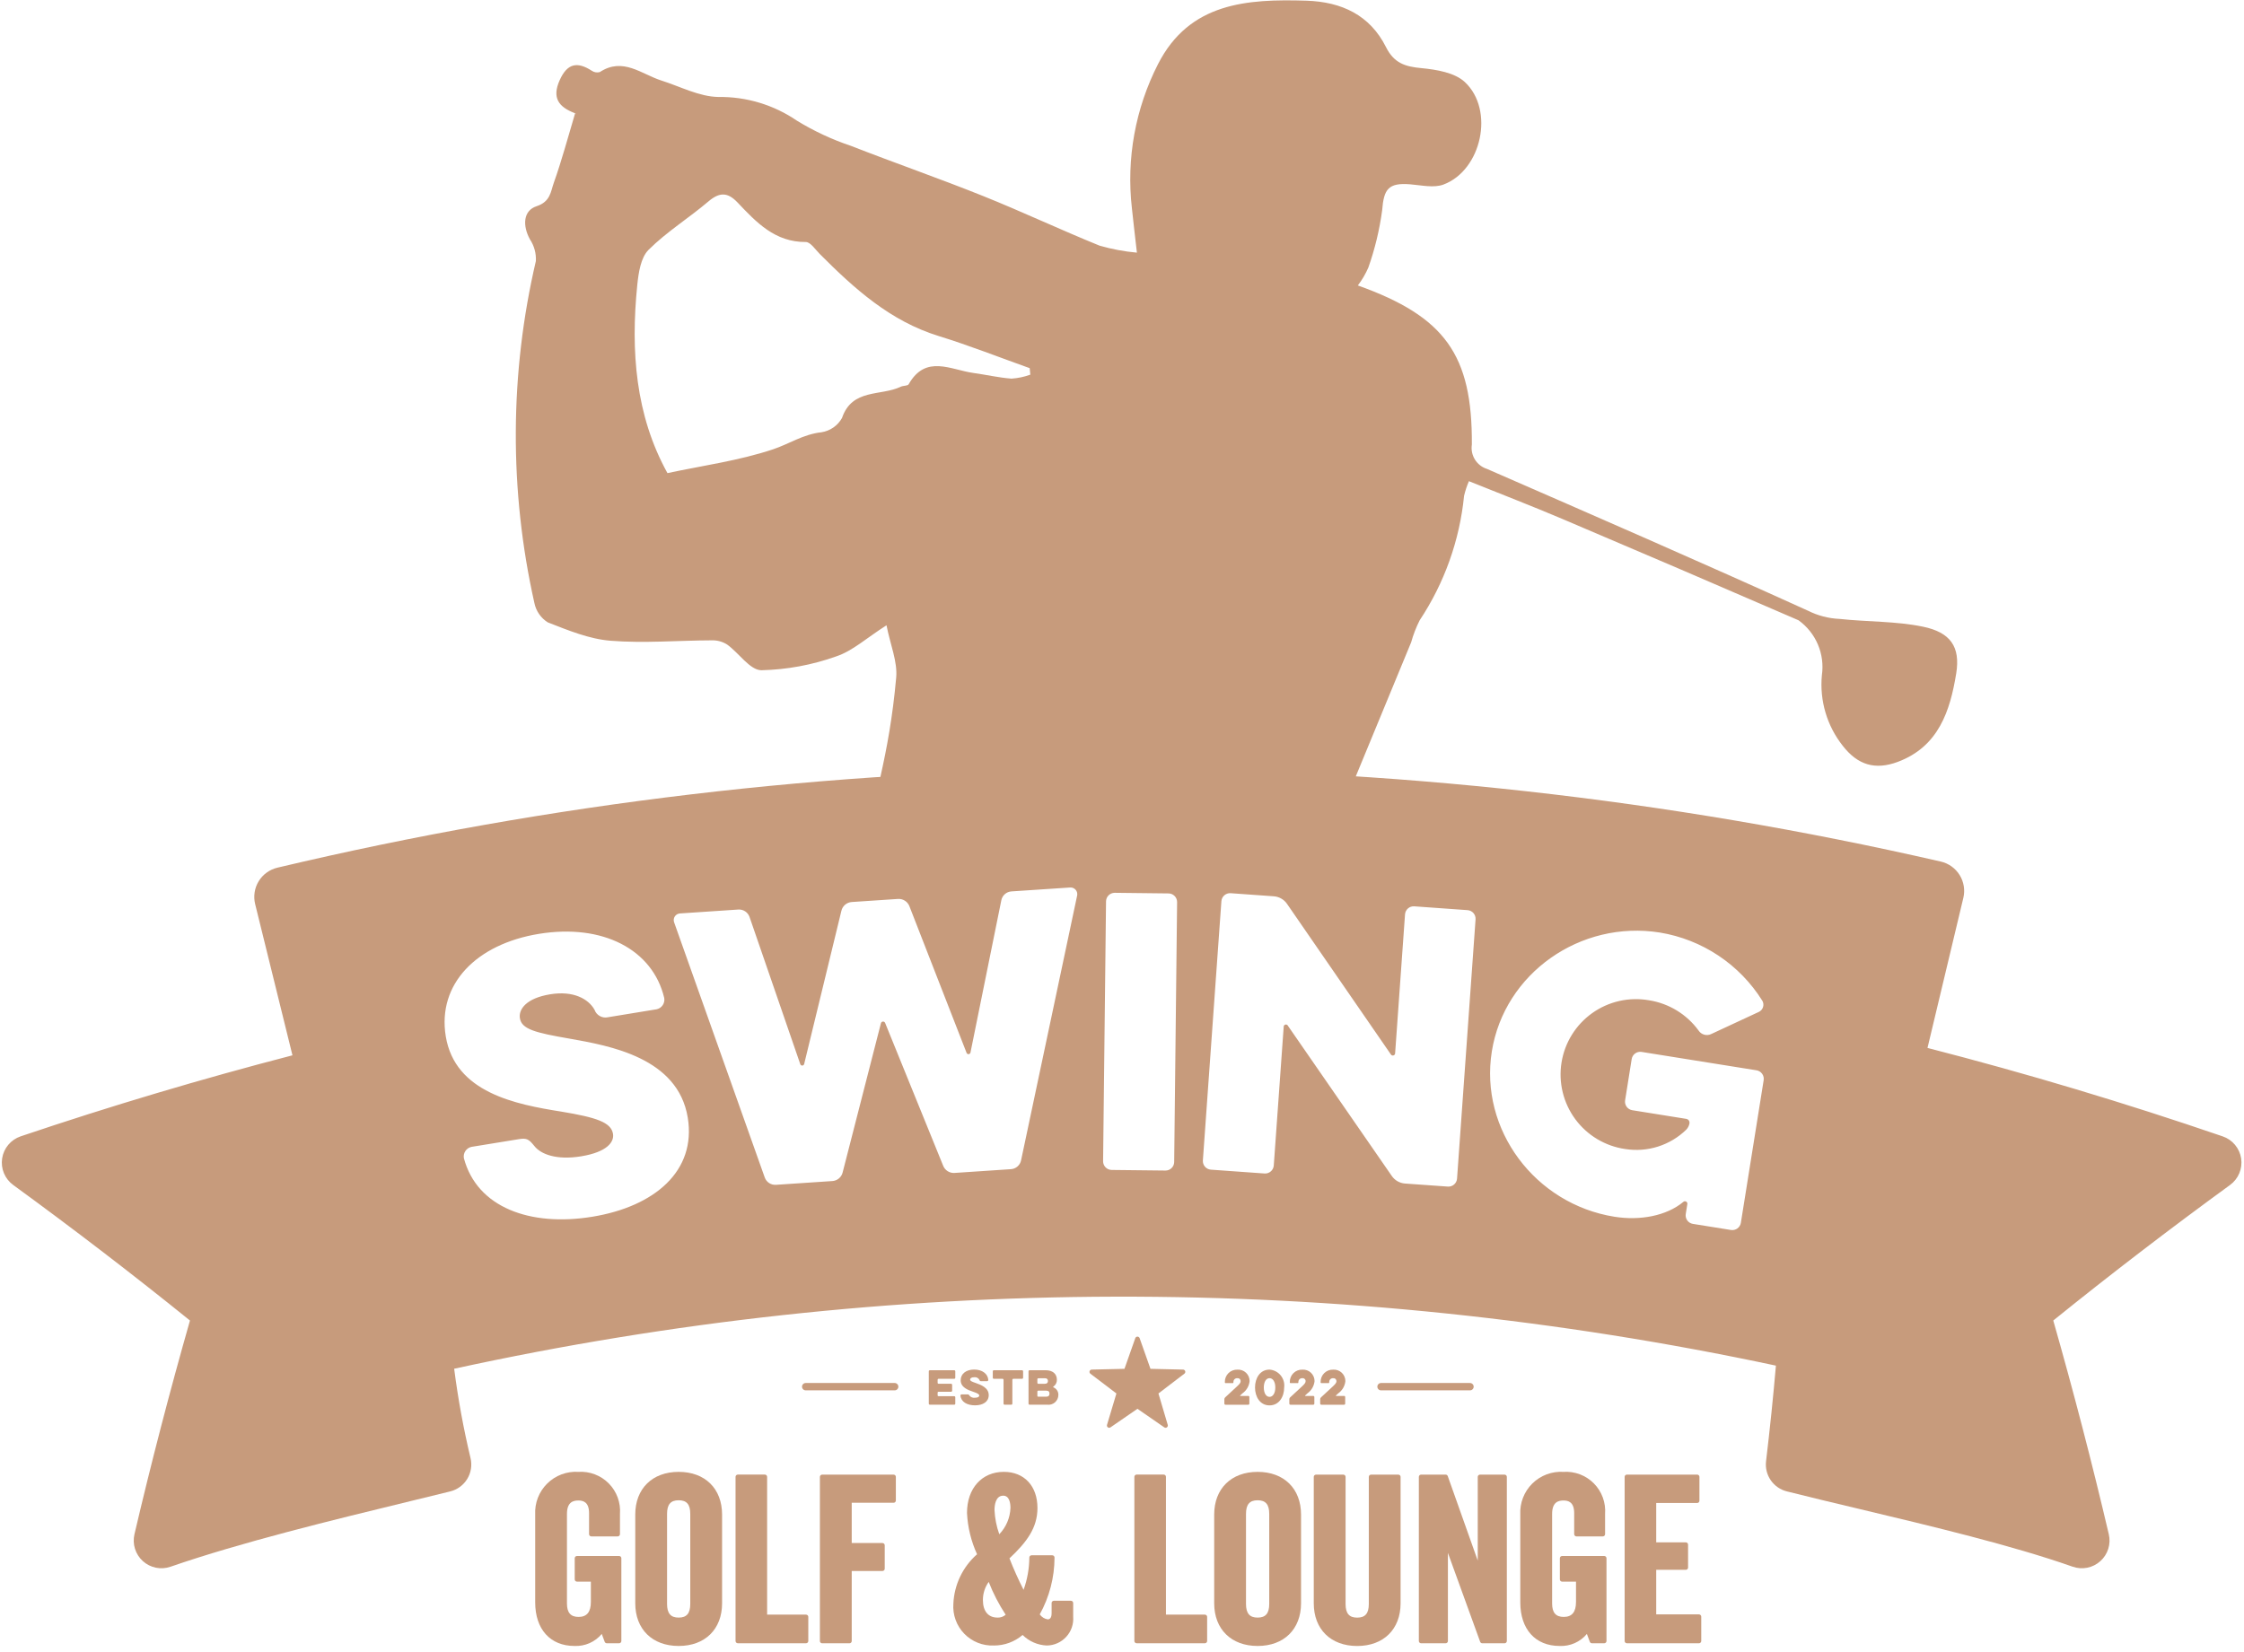 <svg xmlns="http://www.w3.org/2000/svg" width="353" height="260" viewBox="0 0 353 260" fill="none"><path d="M97.385 244.84H90.765C90.718 244.84 90.672 244.849 90.629 244.867C90.585 244.885 90.546 244.911 90.513 244.944C90.48 244.977 90.454 245.016 90.436 245.059C90.418 245.103 90.409 245.149 90.409 245.195V248.522C90.409 248.616 90.446 248.706 90.513 248.773C90.58 248.84 90.67 248.877 90.765 248.877H92.949V252.067C92.949 253.656 92.319 254.428 91.015 254.428C89.769 254.428 89.187 253.76 89.187 252.312V238.22C89.187 236.324 90.211 236.108 90.979 236.108C91.704 236.108 92.666 236.316 92.666 238.113V241.403C92.666 241.498 92.704 241.588 92.77 241.655C92.837 241.722 92.927 241.759 93.021 241.759H97.17C97.264 241.759 97.355 241.722 97.422 241.655C97.489 241.588 97.526 241.498 97.526 241.403V238.219C97.593 237.34 97.469 236.456 97.165 235.628C96.861 234.8 96.382 234.047 95.761 233.42C95.141 232.793 94.394 232.307 93.569 231.993C92.744 231.68 91.862 231.547 90.982 231.604C90.081 231.548 89.179 231.682 88.334 231.999C87.489 232.316 86.72 232.808 86.079 233.443C85.437 234.078 84.938 234.841 84.612 235.682C84.287 236.524 84.143 237.425 84.19 238.326V252.136C84.19 256.368 86.56 258.999 90.375 258.999C91.187 259.034 91.996 258.882 92.74 258.555C93.483 258.227 94.142 257.732 94.663 257.108L95.121 258.338C95.145 258.406 95.19 258.466 95.249 258.508C95.308 258.551 95.38 258.574 95.453 258.575H97.388C97.483 258.575 97.573 258.537 97.64 258.471C97.707 258.404 97.744 258.313 97.744 258.219V245.201C97.745 245.154 97.736 245.106 97.718 245.062C97.701 245.018 97.674 244.979 97.641 244.945C97.607 244.911 97.567 244.884 97.523 244.866C97.479 244.848 97.432 244.839 97.385 244.84Z" fill="#C79B7C"></path><path d="M106.761 231.604C102.612 231.604 99.931 234.243 99.931 238.326V252.279C99.931 256.362 102.61 259 106.761 259C110.912 259 113.59 256.362 113.59 252.279V238.326C113.589 234.243 110.91 231.604 106.761 231.604ZM104.934 238.219C104.934 236.733 105.496 236.072 106.761 236.072C108.026 236.072 108.585 236.733 108.585 238.219V252.383C108.585 253.871 108.022 254.535 106.761 254.535C105.5 254.535 104.934 253.87 104.934 252.383V238.219Z" fill="#C79B7C"></path><path d="M126.794 254.069H120.674V232.387C120.674 232.341 120.665 232.295 120.647 232.251C120.629 232.208 120.603 232.169 120.57 232.136C120.537 232.103 120.497 232.077 120.454 232.059C120.411 232.041 120.365 232.032 120.318 232.032H116.064C115.97 232.032 115.879 232.069 115.812 232.136C115.746 232.202 115.708 232.293 115.708 232.387V258.217C115.708 258.311 115.746 258.401 115.812 258.468C115.879 258.534 115.97 258.572 116.064 258.572H126.797C126.844 258.572 126.891 258.563 126.934 258.545C126.977 258.527 127.016 258.501 127.049 258.468C127.082 258.435 127.108 258.396 127.126 258.353C127.144 258.309 127.153 258.263 127.153 258.217V254.423C127.153 254.376 127.143 254.33 127.125 254.287C127.107 254.243 127.081 254.204 127.047 254.171C127.014 254.138 126.974 254.113 126.931 254.095C126.887 254.077 126.841 254.068 126.794 254.069Z" fill="#C79B7C"></path><path d="M140.568 232.039H129.333C129.239 232.039 129.148 232.076 129.081 232.143C129.015 232.21 128.977 232.3 128.977 232.394V258.224C128.977 258.318 129.015 258.409 129.081 258.475C129.148 258.542 129.239 258.579 129.333 258.579H133.629C133.723 258.579 133.813 258.542 133.88 258.475C133.947 258.409 133.984 258.318 133.984 258.224V247.2H138.819C138.914 247.2 139.004 247.162 139.071 247.096C139.137 247.029 139.175 246.938 139.175 246.844V243.159C139.175 243.064 139.137 242.974 139.071 242.908C139.004 242.841 138.914 242.803 138.819 242.803H133.984V236.466H140.57C140.665 236.466 140.755 236.429 140.821 236.362C140.888 236.295 140.926 236.205 140.926 236.111V232.386C140.923 232.293 140.885 232.204 140.818 232.139C140.751 232.074 140.661 232.038 140.568 232.039Z" fill="#C79B7C"></path><path d="M168.467 251.886H165.783C165.689 251.886 165.598 251.923 165.532 251.99C165.465 252.056 165.427 252.147 165.427 252.241V253.849C165.427 254.215 165.348 254.818 164.816 254.818C164.565 254.776 164.326 254.685 164.111 254.55C163.896 254.415 163.709 254.239 163.561 254.032C165.079 251.294 165.879 248.216 165.886 245.086C165.886 244.992 165.848 244.901 165.782 244.835C165.715 244.768 165.625 244.731 165.53 244.731H162.278C162.231 244.731 162.185 244.74 162.142 244.758C162.098 244.776 162.059 244.802 162.026 244.835C161.993 244.868 161.967 244.907 161.949 244.95C161.932 244.993 161.922 245.039 161.922 245.086C161.91 246.818 161.603 248.536 161.016 250.165C160.195 248.553 159.454 246.902 158.797 245.216C161.524 242.653 163.201 240.408 163.201 237.287C163.201 233.834 161.125 231.602 157.912 231.602C154.447 231.602 152.117 234.201 152.117 238.072C152.227 240.318 152.764 242.522 153.699 244.567C152.587 245.546 151.683 246.74 151.043 248.077C150.402 249.413 150.038 250.866 149.973 252.346C149.908 253.208 150.027 254.075 150.321 254.888C150.615 255.701 151.078 256.443 151.679 257.064C152.28 257.686 153.006 258.173 153.809 258.494C154.611 258.815 155.473 258.963 156.337 258.928C157.997 258.937 159.604 258.348 160.865 257.268C161.882 258.277 163.24 258.869 164.671 258.928C165.248 258.921 165.817 258.797 166.344 258.561C166.87 258.325 167.343 257.983 167.732 257.557C168.121 257.131 168.418 256.63 168.606 256.085C168.793 255.539 168.865 254.96 168.82 254.385V252.24C168.819 252.146 168.782 252.056 168.716 251.99C168.65 251.923 168.56 251.886 168.467 251.886ZM157.808 235.349C158.805 235.349 158.955 236.561 158.955 237.286C158.896 238.833 158.269 240.304 157.196 241.42C156.758 240.193 156.505 238.908 156.445 237.607C156.445 236.931 156.577 235.352 157.808 235.352V235.349ZM156.913 254.534C155.457 254.534 154.62 253.526 154.62 251.774C154.616 250.751 154.935 249.753 155.531 248.922C156.24 250.731 157.134 252.46 158.2 254.084C157.845 254.394 157.385 254.555 156.914 254.536L156.913 254.534Z" fill="#C79B7C"></path><path d="M189.536 254.069H183.414V232.387C183.414 232.293 183.376 232.202 183.31 232.136C183.243 232.069 183.153 232.032 183.058 232.032H178.801C178.707 232.032 178.617 232.069 178.55 232.136C178.484 232.202 178.446 232.293 178.446 232.387V258.217C178.446 258.311 178.484 258.401 178.55 258.468C178.617 258.534 178.707 258.572 178.801 258.572H189.537C189.632 258.572 189.723 258.534 189.789 258.468C189.856 258.401 189.893 258.311 189.893 258.217V254.423C189.893 254.376 189.884 254.33 189.866 254.287C189.848 254.244 189.821 254.205 189.788 254.172C189.755 254.139 189.715 254.113 189.672 254.096C189.629 254.078 189.583 254.069 189.536 254.069Z" fill="#C79B7C"></path><path d="M197.835 231.604C193.687 231.604 191.003 234.243 191.003 238.326V252.279C191.003 256.362 193.685 259 197.835 259C201.985 259 204.664 256.362 204.664 252.279V238.326C204.664 234.243 201.982 231.604 197.835 231.604ZM196.006 238.219C196.006 236.733 196.572 236.072 197.835 236.072C199.099 236.072 199.661 236.733 199.661 238.219V252.383C199.661 253.871 199.098 254.535 197.835 254.535C196.573 254.535 196.006 253.87 196.006 252.383V238.219Z" fill="#C79B7C"></path><path d="M219.974 232.039H215.681C215.587 232.039 215.496 232.076 215.429 232.143C215.362 232.21 215.326 232.3 215.326 232.394V252.395C215.326 253.879 214.761 254.541 213.498 254.541C212.234 254.541 211.671 253.879 211.671 252.395V232.394C211.671 232.3 211.634 232.21 211.567 232.143C211.5 232.076 211.409 232.039 211.315 232.039H207.022C206.927 232.039 206.837 232.076 206.77 232.143C206.704 232.21 206.666 232.3 206.666 232.394V252.286C206.666 256.364 209.344 259.004 213.495 259.004C217.646 259.004 220.324 256.364 220.324 252.286V232.394C220.324 232.301 220.288 232.211 220.222 232.145C220.157 232.078 220.068 232.041 219.974 232.039Z" fill="#C79B7C"></path><path d="M236.684 232.039H232.818C232.723 232.039 232.633 232.076 232.566 232.143C232.499 232.21 232.462 232.3 232.462 232.394V245.569L227.746 232.273C227.721 232.205 227.676 232.145 227.617 232.103C227.557 232.06 227.486 232.037 227.413 232.037H223.552C223.457 232.037 223.367 232.074 223.3 232.141C223.233 232.208 223.196 232.298 223.196 232.392V258.221C223.196 258.316 223.233 258.406 223.3 258.472C223.367 258.539 223.457 258.577 223.552 258.577H227.413C227.508 258.577 227.599 258.539 227.665 258.472C227.732 258.406 227.769 258.316 227.769 258.221V244.352L232.84 258.34C232.865 258.409 232.91 258.469 232.97 258.511C233.03 258.554 233.101 258.576 233.174 258.577H236.682C236.776 258.577 236.867 258.539 236.933 258.472C237 258.406 237.038 258.316 237.038 258.221V232.392C237.037 232.299 237 232.209 236.933 232.143C236.867 232.077 236.777 232.04 236.684 232.039Z" fill="#C79B7C"></path><path d="M252.356 244.84H245.736C245.689 244.84 245.643 244.849 245.6 244.867C245.556 244.885 245.517 244.911 245.484 244.944C245.451 244.977 245.425 245.016 245.407 245.06C245.39 245.103 245.38 245.149 245.38 245.196V248.522C245.38 248.616 245.418 248.706 245.484 248.773C245.551 248.84 245.641 248.877 245.736 248.877H247.919V252.067C247.919 253.657 247.289 254.428 245.989 254.428C244.739 254.428 244.162 253.76 244.162 252.312V238.221C244.162 236.324 245.181 236.109 245.947 236.109C246.672 236.109 247.633 236.316 247.633 238.113V241.403C247.633 241.45 247.643 241.496 247.661 241.539C247.679 241.582 247.705 241.622 247.738 241.655C247.771 241.688 247.81 241.714 247.853 241.732C247.897 241.75 247.943 241.759 247.989 241.759H252.138C252.232 241.759 252.323 241.722 252.389 241.655C252.456 241.588 252.494 241.498 252.494 241.403V238.219C252.56 237.34 252.437 236.456 252.132 235.628C251.828 234.8 251.349 234.047 250.729 233.419C250.108 232.792 249.361 232.306 248.536 231.993C247.711 231.679 246.828 231.547 245.948 231.604C245.047 231.548 244.145 231.682 243.3 231.999C242.455 232.316 241.686 232.808 241.044 233.443C240.403 234.077 239.903 234.841 239.577 235.683C239.252 236.524 239.108 237.425 239.155 238.326V252.136C239.155 256.368 241.526 258.999 245.344 258.999C246.156 259.035 246.964 258.883 247.708 258.555C248.452 258.227 249.11 257.732 249.631 257.108L250.091 258.338C250.115 258.407 250.161 258.466 250.221 258.509C250.28 258.551 250.352 258.575 250.425 258.575H252.359C252.453 258.575 252.543 258.537 252.61 258.471C252.677 258.404 252.714 258.313 252.714 258.219V245.201C252.715 245.154 252.706 245.107 252.689 245.063C252.671 245.019 252.644 244.979 252.611 244.946C252.578 244.912 252.538 244.885 252.494 244.867C252.45 244.849 252.404 244.839 252.356 244.84Z" fill="#C79B7C"></path><path d="M267.266 254.032H260.536V247.017H265.193C265.287 247.017 265.377 246.979 265.444 246.913C265.51 246.846 265.548 246.756 265.548 246.662V243.051C265.548 242.957 265.51 242.866 265.444 242.799C265.377 242.733 265.287 242.695 265.193 242.695H260.536V236.503H266.98C267.074 236.503 267.164 236.466 267.231 236.399C267.298 236.332 267.335 236.242 267.335 236.147V232.39C267.335 232.295 267.298 232.205 267.231 232.139C267.164 232.072 267.074 232.034 266.98 232.034H255.925C255.831 232.034 255.74 232.072 255.674 232.139C255.607 232.205 255.57 232.295 255.57 232.39V258.219C255.57 258.313 255.607 258.403 255.674 258.47C255.74 258.537 255.831 258.574 255.925 258.574H267.266C267.36 258.574 267.45 258.537 267.517 258.47C267.584 258.403 267.621 258.313 267.621 258.219V254.391C267.622 254.344 267.613 254.298 267.595 254.254C267.577 254.211 267.551 254.171 267.518 254.138C267.485 254.104 267.446 254.078 267.402 254.06C267.359 254.042 267.313 254.032 267.266 254.032Z" fill="#C79B7C"></path><path d="M146.276 221.036C146.254 221.037 146.233 221.033 146.212 221.025C146.192 221.017 146.173 221.004 146.157 220.989C146.142 220.973 146.129 220.956 146.12 220.936C146.112 220.915 146.107 220.893 146.107 220.871V215.78C146.107 215.735 146.125 215.693 146.157 215.662C146.188 215.63 146.231 215.612 146.276 215.612H150.106C150.129 215.612 150.15 215.616 150.171 215.625C150.191 215.633 150.21 215.645 150.226 215.661C150.242 215.677 150.254 215.696 150.263 215.716C150.271 215.737 150.275 215.758 150.275 215.78V216.793C150.276 216.815 150.272 216.837 150.263 216.857C150.255 216.878 150.242 216.897 150.226 216.912C150.21 216.928 150.192 216.94 150.171 216.949C150.151 216.957 150.129 216.961 150.106 216.961H147.636C147.599 216.961 147.564 216.976 147.538 217.002C147.512 217.028 147.497 217.063 147.496 217.1V217.605C147.497 217.641 147.512 217.676 147.538 217.702C147.564 217.727 147.6 217.742 147.636 217.741H149.616C149.659 217.743 149.7 217.761 149.731 217.792C149.761 217.823 149.778 217.864 149.779 217.908V218.832C149.779 218.876 149.762 218.918 149.732 218.95C149.701 218.981 149.66 219 149.616 219.001H147.636C147.618 219.001 147.599 219.004 147.582 219.011C147.565 219.018 147.55 219.028 147.537 219.041C147.524 219.053 147.514 219.068 147.506 219.085C147.499 219.102 147.496 219.12 147.496 219.138V219.555C147.496 219.573 147.499 219.591 147.506 219.608C147.513 219.625 147.524 219.641 147.537 219.654C147.55 219.667 147.565 219.677 147.582 219.684C147.599 219.691 147.618 219.695 147.636 219.695H150.106C150.151 219.695 150.194 219.713 150.226 219.744C150.258 219.776 150.275 219.819 150.275 219.864V220.872C150.275 220.895 150.271 220.916 150.263 220.937C150.254 220.957 150.241 220.976 150.226 220.991C150.21 221.006 150.191 221.018 150.171 221.026C150.15 221.034 150.128 221.038 150.106 221.037L146.276 221.036Z" fill="#C79B7C"></path><path d="M151.087 219.604C151.088 219.555 151.106 219.508 151.14 219.472C151.174 219.436 151.22 219.414 151.269 219.411H152.208C152.368 219.411 152.403 219.446 152.489 219.591C152.59 219.719 152.724 219.819 152.875 219.88C153.027 219.942 153.192 219.962 153.354 219.941C153.874 219.941 154.044 219.764 154.044 219.604C154.044 219.377 153.771 219.237 153.121 219.011C152.257 218.723 151.123 218.307 151.123 217.186C151.123 216.15 152.008 215.505 153.244 215.505C154.511 215.505 155.393 216.165 155.467 217.135C155.468 217.185 155.449 217.234 155.415 217.271C155.381 217.308 155.334 217.33 155.284 217.333H154.315C154.259 217.338 154.204 217.321 154.16 217.286C154.116 217.251 154.087 217.201 154.078 217.146C154.005 216.999 153.888 216.877 153.743 216.799C153.598 216.721 153.432 216.69 153.269 216.71C152.795 216.71 152.607 216.896 152.607 217.076C152.607 217.292 152.858 217.404 153.508 217.627C154.256 217.893 155.535 218.338 155.535 219.524C155.535 220.581 154.619 221.135 153.379 221.135C152.139 221.135 151.186 220.6 151.087 219.604Z" fill="#C79B7C"></path><path d="M156.339 216.961C156.317 216.961 156.295 216.956 156.275 216.948C156.255 216.939 156.236 216.927 156.221 216.911C156.205 216.896 156.193 216.877 156.185 216.857C156.177 216.836 156.172 216.815 156.173 216.793V215.78C156.173 215.736 156.19 215.694 156.221 215.662C156.252 215.631 156.294 215.612 156.339 215.612H160.778C160.822 215.612 160.864 215.631 160.896 215.662C160.927 215.694 160.944 215.736 160.944 215.78V216.793C160.944 216.837 160.927 216.879 160.896 216.911C160.864 216.942 160.822 216.96 160.778 216.961H159.391C159.355 216.962 159.32 216.977 159.294 217.003C159.268 217.028 159.253 217.063 159.252 217.1V220.871C159.252 220.915 159.234 220.958 159.202 220.989C159.17 221.02 159.128 221.037 159.084 221.036H158.029C158.007 221.036 157.986 221.032 157.966 221.024C157.946 221.016 157.928 221.004 157.912 220.988C157.897 220.973 157.885 220.955 157.877 220.935C157.869 220.915 157.865 220.893 157.866 220.871V217.1C157.864 217.063 157.848 217.028 157.822 217.003C157.795 216.977 157.76 216.962 157.723 216.961H156.339Z" fill="#C79B7C"></path><path d="M161.962 221.036C161.941 221.037 161.919 221.033 161.899 221.025C161.879 221.017 161.86 221.004 161.844 220.989C161.829 220.973 161.816 220.955 161.808 220.935C161.799 220.915 161.795 220.893 161.795 220.871V215.78C161.795 215.758 161.8 215.736 161.808 215.716C161.816 215.696 161.828 215.677 161.844 215.662C161.859 215.646 161.878 215.634 161.898 215.625C161.919 215.617 161.94 215.612 161.962 215.612H164.498C165.662 215.612 166.257 216.243 166.257 217.106C166.266 217.316 166.22 217.525 166.125 217.713C166.03 217.901 165.889 218.061 165.714 218.178C165.702 218.183 165.691 218.192 165.684 218.203C165.677 218.214 165.673 218.227 165.673 218.241C165.673 218.254 165.677 218.267 165.684 218.278C165.691 218.289 165.702 218.297 165.714 218.303C165.951 218.4 166.153 218.567 166.292 218.782C166.431 218.998 166.5 219.25 166.491 219.506C166.489 219.727 166.44 219.945 166.347 220.145C166.255 220.345 166.121 220.524 165.954 220.668C165.787 220.813 165.591 220.92 165.38 220.984C165.168 221.047 164.946 221.064 164.727 221.035L161.962 221.036ZM164.411 216.878H163.325C163.289 216.879 163.254 216.894 163.228 216.92C163.202 216.946 163.187 216.981 163.187 217.018V217.61C163.188 217.647 163.202 217.682 163.228 217.707C163.254 217.733 163.289 217.747 163.325 217.747H164.337C164.711 217.747 164.848 217.571 164.848 217.315C164.855 217.256 164.849 217.197 164.829 217.14C164.81 217.084 164.778 217.033 164.736 216.99C164.694 216.948 164.643 216.916 164.587 216.897C164.53 216.877 164.47 216.871 164.411 216.878ZM164.577 218.826H163.325C163.307 218.826 163.289 218.829 163.272 218.836C163.255 218.843 163.24 218.853 163.227 218.866C163.214 218.879 163.204 218.894 163.197 218.911C163.19 218.928 163.187 218.946 163.187 218.964V219.643C163.187 219.66 163.191 219.678 163.198 219.694C163.205 219.71 163.215 219.726 163.228 219.738C163.241 219.75 163.257 219.76 163.273 219.767C163.29 219.774 163.308 219.777 163.325 219.776H164.577C164.953 219.776 165.094 219.578 165.094 219.289C165.094 219 164.953 218.826 164.577 218.826Z" fill="#C79B7C"></path><path d="M196.364 219.655C196.408 219.655 196.451 219.672 196.483 219.703C196.515 219.734 196.534 219.776 196.535 219.82V220.871C196.534 220.916 196.516 220.959 196.484 220.991C196.452 221.022 196.409 221.04 196.364 221.04H192.772C192.728 221.039 192.685 221.021 192.653 220.989C192.621 220.958 192.603 220.916 192.603 220.871V220.159C192.604 220.107 192.615 220.055 192.638 220.007C192.66 219.959 192.691 219.917 192.731 219.882L194.523 218.222C194.97 217.806 195.165 217.61 195.165 217.327C195.165 217.262 195.152 217.197 195.125 217.136C195.099 217.076 195.059 217.022 195.01 216.978C194.961 216.935 194.903 216.902 194.84 216.883C194.777 216.864 194.711 216.858 194.645 216.866C194.563 216.86 194.481 216.871 194.403 216.9C194.326 216.928 194.256 216.973 194.197 217.032C194.139 217.09 194.094 217.16 194.066 217.237C194.037 217.314 194.026 217.397 194.032 217.479C194.032 217.604 193.997 217.639 193.914 217.639H192.797C192.724 217.639 192.679 217.605 192.679 217.479C192.672 217.217 192.718 216.957 192.816 216.714C192.914 216.471 193.061 216.25 193.248 216.066C193.434 215.882 193.657 215.739 193.902 215.645C194.146 215.551 194.407 215.508 194.669 215.519C194.915 215.504 195.161 215.54 195.392 215.625C195.623 215.709 195.835 215.841 196.014 216.01C196.192 216.18 196.334 216.384 196.43 216.611C196.527 216.837 196.576 217.081 196.574 217.327C196.534 217.709 196.414 218.077 196.22 218.408C196.027 218.739 195.765 219.025 195.452 219.247L195.097 219.573C195.088 219.579 195.082 219.589 195.079 219.599C195.076 219.61 195.076 219.621 195.08 219.631C195.084 219.641 195.091 219.65 195.1 219.656C195.109 219.662 195.12 219.665 195.131 219.664L196.364 219.655Z" fill="#C79B7C"></path><path d="M197.425 218.328C197.425 216.881 198.194 215.513 199.708 215.513C200.047 215.538 200.378 215.631 200.68 215.788C200.982 215.945 201.248 216.162 201.464 216.425C201.679 216.689 201.839 216.993 201.932 217.32C202.026 217.647 202.053 217.99 202.01 218.328C202.01 219.782 201.213 221.143 199.708 221.143C198.202 221.143 197.425 219.779 197.425 218.328ZM198.808 218.328C198.808 219.247 199.19 219.801 199.708 219.801C200.226 219.801 200.618 219.247 200.618 218.328C200.618 217.409 200.223 216.861 199.708 216.861C199.192 216.861 198.808 217.408 198.808 218.328Z" fill="#C79B7C"></path><path d="M206.586 219.655C206.631 219.655 206.674 219.672 206.706 219.703C206.738 219.734 206.756 219.776 206.757 219.82V220.871C206.757 220.916 206.739 220.959 206.707 220.991C206.675 221.022 206.631 221.04 206.586 221.04H202.993C202.948 221.039 202.905 221.021 202.874 220.989C202.843 220.958 202.825 220.915 202.824 220.871V220.159C202.825 220.107 202.836 220.054 202.858 220.007C202.88 219.959 202.912 219.917 202.952 219.882L204.746 218.222C205.192 217.806 205.385 217.61 205.385 217.327C205.386 217.261 205.372 217.196 205.345 217.136C205.319 217.076 205.279 217.022 205.23 216.978C205.18 216.934 205.122 216.902 205.059 216.882C204.996 216.863 204.93 216.857 204.864 216.866C204.782 216.86 204.699 216.871 204.622 216.9C204.545 216.928 204.475 216.973 204.416 217.032C204.358 217.09 204.313 217.16 204.285 217.237C204.256 217.314 204.244 217.397 204.25 217.479C204.25 217.604 204.216 217.639 204.132 217.639H203.018C202.944 217.639 202.899 217.605 202.899 217.479C202.892 217.217 202.938 216.957 203.036 216.714C203.134 216.472 203.28 216.252 203.467 216.068C203.653 215.884 203.875 215.741 204.119 215.646C204.363 215.552 204.624 215.508 204.885 215.519C205.131 215.504 205.378 215.54 205.609 215.625C205.84 215.709 206.052 215.841 206.23 216.01C206.409 216.18 206.551 216.384 206.647 216.611C206.744 216.837 206.792 217.081 206.791 217.327C206.751 217.708 206.63 218.076 206.438 218.407C206.245 218.738 205.984 219.024 205.672 219.247L205.317 219.573C205.273 219.6 205.303 219.664 205.352 219.664L206.586 219.655Z" fill="#C79B7C"></path><path d="M211.441 219.655C211.485 219.655 211.527 219.673 211.558 219.703C211.59 219.734 211.608 219.776 211.609 219.82V220.871C211.608 220.916 211.591 220.958 211.56 220.989C211.528 221.021 211.486 221.039 211.441 221.04H207.845C207.801 221.039 207.758 221.021 207.727 220.989C207.695 220.958 207.677 220.916 207.677 220.871V220.16C207.676 220.107 207.688 220.054 207.709 220.006C207.731 219.958 207.763 219.916 207.804 219.882L209.599 218.222C210.041 217.806 210.238 217.61 210.238 217.327C210.238 217.261 210.224 217.196 210.197 217.136C210.169 217.076 210.13 217.022 210.081 216.978C210.031 216.935 209.973 216.902 209.91 216.883C209.847 216.864 209.78 216.858 209.715 216.866C209.633 216.86 209.55 216.872 209.473 216.901C209.396 216.93 209.326 216.974 209.268 217.032C209.209 217.09 209.164 217.161 209.136 217.238C209.107 217.315 209.095 217.397 209.101 217.479C209.101 217.604 209.068 217.639 208.982 217.639H207.869C207.795 217.639 207.744 217.605 207.744 217.479C207.737 217.217 207.784 216.957 207.881 216.715C207.979 216.472 208.126 216.251 208.312 216.067C208.498 215.884 208.721 215.74 208.965 215.646C209.209 215.551 209.47 215.508 209.731 215.519C209.977 215.504 210.224 215.54 210.455 215.625C210.687 215.709 210.899 215.84 211.077 216.01C211.256 216.179 211.399 216.384 211.495 216.61C211.592 216.837 211.641 217.081 211.64 217.327C211.6 217.709 211.479 218.077 211.286 218.408C211.092 218.739 210.831 219.025 210.518 219.247L210.163 219.573C210.121 219.6 210.148 219.664 210.201 219.664L211.441 219.655Z" fill="#C79B7C"></path><path d="M186.442 215.76C186.42 215.689 186.377 215.627 186.317 215.582C186.258 215.537 186.186 215.512 186.112 215.51L180.979 215.392L179.264 210.54C179.235 210.475 179.188 210.421 179.129 210.383C179.07 210.345 179.001 210.324 178.931 210.324C178.86 210.324 178.791 210.345 178.732 210.383C178.673 210.421 178.627 210.475 178.598 210.54L176.888 215.392L171.735 215.51C171.66 215.513 171.589 215.539 171.53 215.583C171.47 215.628 171.426 215.69 171.403 215.76C171.381 215.83 171.38 215.905 171.401 215.975C171.422 216.045 171.465 216.107 171.522 216.152L175.621 219.269L174.144 224.207C174.122 224.278 174.124 224.354 174.147 224.424C174.17 224.494 174.215 224.555 174.275 224.599C174.335 224.642 174.406 224.666 174.48 224.667C174.554 224.668 174.626 224.645 174.687 224.603L178.931 221.68L183.154 224.603C183.213 224.644 183.283 224.666 183.354 224.667C183.429 224.668 183.503 224.644 183.562 224.599C183.622 224.556 183.667 224.495 183.691 224.425C183.715 224.356 183.717 224.28 183.696 224.21L182.233 219.269L186.315 216.152C186.374 216.108 186.418 216.046 186.441 215.976C186.464 215.906 186.464 215.831 186.442 215.76Z" fill="#C79B7C"></path><path d="M140.741 217.621H126.744C126.591 217.621 126.443 217.682 126.335 217.791C126.226 217.899 126.165 218.046 126.165 218.2C126.165 218.353 126.226 218.501 126.335 218.609C126.443 218.717 126.591 218.778 126.744 218.778H140.741C140.894 218.778 141.041 218.717 141.15 218.609C141.258 218.501 141.319 218.353 141.319 218.2C141.319 218.046 141.258 217.899 141.15 217.791C141.041 217.682 140.894 217.621 140.741 217.621Z" fill="#C79B7C"></path><path d="M231.242 217.621H217.247C217.094 217.621 216.947 217.682 216.839 217.791C216.73 217.899 216.669 218.046 216.669 218.2C216.669 218.353 216.73 218.501 216.839 218.609C216.947 218.718 217.094 218.778 217.247 218.778H231.242C231.395 218.778 231.543 218.718 231.651 218.609C231.76 218.501 231.821 218.353 231.821 218.2C231.821 218.046 231.76 217.899 231.651 217.791C231.543 217.682 231.395 217.621 231.242 217.621Z" fill="#C79B7C"></path><path d="M302.483 98.608C298.224 97.73 293.763 97.865 289.405 97.391C287.66 97.319 285.951 96.874 284.392 96.087H284.37V96.08C267.622 88.474 250.759 81.138 233.907 73.782C233.121 73.532 232.451 73.009 232.016 72.309C231.582 71.608 231.411 70.775 231.536 69.96C231.618 55.827 227.31 49.825 213.6 44.916C214.267 44.043 214.824 43.093 215.259 42.084C216.287 39.169 217.013 36.154 217.425 33.09C217.684 29.748 218.401 28.726 221.832 29.003C223.586 29.142 225.552 29.615 227.085 29.034C233.07 26.782 235.138 17.306 230.435 12.913C228.84 11.422 225.963 10.947 223.605 10.721C221.04 10.483 219.294 9.946 218.023 7.401C215.509 2.384 211.054 0.289 205.533 0.11C196.177 -0.186 187.117 0.397 182.174 10.073C178.597 17.067 177.165 24.962 178.057 32.767C178.277 34.879 178.531 36.99 178.845 39.755C176.858 39.577 174.892 39.209 172.975 38.655C166.818 36.156 160.802 33.313 154.635 30.838C147.759 28.079 140.749 25.642 133.843 22.946C130.877 21.952 128.033 20.624 125.365 18.99C121.729 16.501 117.413 15.197 113.007 15.259C110.008 15.214 107.028 13.621 104.056 12.676C100.902 11.675 98 8.947 94.352 11.343C94.139 11.402 93.916 11.413 93.699 11.377C93.481 11.341 93.274 11.257 93.093 11.132C90.819 9.664 89.246 9.947 88.052 12.598C86.776 15.416 87.904 16.841 90.413 17.802C90.604 17.873 90.731 18.108 90.467 17.84C89.314 21.685 88.362 25.284 87.114 28.777C86.624 30.14 86.6 31.734 84.402 32.452C82.287 33.149 82.186 35.509 83.359 37.653C84.032 38.663 84.361 39.863 84.297 41.075C80.169 58.759 80.088 77.147 84.06 94.866C84.184 95.493 84.436 96.089 84.798 96.616C85.16 97.143 85.627 97.591 86.168 97.931C89.369 99.182 92.688 100.558 96.047 100.823C101.324 101.245 106.668 100.776 111.981 100.76C112.825 100.736 113.658 100.963 114.374 101.413C116.242 102.751 117.971 105.454 119.772 105.465C123.786 105.373 127.76 104.638 131.541 103.287C134.12 102.431 136.303 100.398 139.453 98.391C140.065 101.485 141.201 104.113 140.979 106.617C139.846 119.199 137.454 125.352 135.082 137.732H207.529C208.077 135.513 208.99 139.575 209.496 137.348C209.891 134.914 210.152 132.461 210.28 129.999C210.367 129.376 210.538 128.768 210.789 128.191C214.513 119.148 218.245 110.108 221.985 101.071C222.317 99.877 222.766 98.717 223.324 97.61C227.215 91.747 229.613 85.023 230.311 78.022C230.497 77.232 230.752 76.46 231.074 75.715C236.076 77.73 240.989 79.627 245.83 81.682C258.217 86.94 270.582 92.247 282.923 97.603C284.267 98.569 285.32 99.885 285.968 101.408C286.616 102.931 286.834 104.603 286.598 106.241C286.218 110.231 287.395 114.214 289.883 117.357C292.23 120.374 294.964 121.211 298.524 119.888C304.974 117.483 306.775 111.841 307.731 105.96C308.403 101.761 306.818 99.5 302.483 98.608ZM159.119 59.579C157.104 59.428 155.118 58.962 153.111 58.685C149.541 58.19 145.627 55.743 142.941 60.463C142.786 60.736 142.092 60.662 141.7 60.851C138.575 62.359 134.051 61.088 132.454 65.773C132.121 66.369 131.656 66.881 131.095 67.27C130.534 67.659 129.892 67.915 129.217 68.019C126.384 68.319 124.12 69.864 121.605 70.702C116.237 72.492 110.528 73.265 104.996 74.446C99.963 65.354 99.198 55.235 100.246 44.869C100.443 42.944 100.788 40.55 102.014 39.322C104.859 36.477 108.369 34.314 111.457 31.684C113.198 30.211 114.479 30.228 116.032 31.873C118.974 34.979 121.905 38.116 126.762 38.081C127.492 38.081 128.262 39.267 128.955 39.964C134.4 45.426 140.043 50.531 147.684 52.884C152.507 54.373 157.219 56.237 161.981 57.933C162.009 58.275 162.043 58.616 162.079 58.954C161.127 59.302 160.13 59.512 159.119 59.579Z" fill="#C79B7C"></path><path d="M352.551 182.286C352.432 181.497 352.098 180.756 351.587 180.144C351.075 179.532 350.405 179.071 349.65 178.814C334.177 173.514 318.845 168.92 303.211 164.896L308.851 141.284C308.995 140.675 309.018 140.044 308.917 139.426C308.816 138.809 308.594 138.217 308.263 137.686C307.933 137.155 307.5 136.694 306.991 136.331C306.482 135.968 305.905 135.709 305.295 135.569C219.161 115.81 129.634 116.139 43.647 136.53C43.038 136.672 42.464 136.934 41.957 137.3C41.45 137.666 41.021 138.13 40.695 138.663C40.368 139.196 40.151 139.789 40.056 140.407C39.96 141.025 39.988 141.656 40.138 142.263L46.006 166.058C31.645 169.789 17.515 173.993 3.251 178.808C2.494 179.064 1.822 179.523 1.308 180.135C0.794 180.747 0.458 181.488 0.337 182.278C0.216 183.068 0.314 183.876 0.621 184.614C0.929 185.352 1.433 185.991 2.079 186.462C11.521 193.344 20.863 200.505 29.884 207.79C26.699 218.961 23.762 230.257 21.152 241.416C20.974 242.176 21.002 242.969 21.235 243.714C21.468 244.458 21.896 245.127 22.475 245.649C23.055 246.172 23.763 246.529 24.527 246.685C25.292 246.84 26.084 246.787 26.821 246.532C37.905 242.697 52.155 239.228 64.729 236.169C66.827 235.656 68.863 235.161 70.818 234.681C71.936 234.407 72.9 233.702 73.499 232.72C74.099 231.738 74.285 230.559 74.019 229.44C72.912 224.801 72.053 220.107 71.444 215.378C139.927 200.42 210.814 200.253 279.366 214.887C278.95 219.72 278.438 224.713 277.815 229.933C277.689 230.985 277.951 232.046 278.551 232.919C279.152 233.792 280.05 234.416 281.077 234.674C284.633 235.571 288.498 236.494 292.587 237.466C303.814 240.143 316.538 243.176 326.041 246.524C326.779 246.784 327.573 246.84 328.34 246.688C329.107 246.535 329.818 246.178 330.4 245.656C330.982 245.133 331.413 244.464 331.647 243.718C331.881 242.972 331.91 242.177 331.731 241.415C329.115 230.248 326.179 218.951 322.997 207.789C332.006 200.508 341.355 193.347 350.806 186.461C351.451 185.991 351.954 185.353 352.262 184.617C352.569 183.881 352.67 183.075 352.551 182.286ZM93.179 191.458C83.413 193.058 75.034 190.007 72.972 182.245C72.903 181.853 72.987 181.45 73.208 181.118C73.429 180.787 73.769 180.554 74.157 180.467L81.608 179.254C82.878 179.043 83.199 179.271 84.051 180.32C85.059 181.624 87.537 182.583 91.401 181.954C95.538 181.277 96.636 179.679 96.431 178.416C96.132 176.591 93.801 175.835 88.325 174.921C81.113 173.777 71.576 171.94 70.12 163.056C68.778 154.833 74.948 148.554 84.765 146.949C94.809 145.306 102.676 149.399 104.489 157.033C104.559 157.424 104.476 157.827 104.257 158.158C104.038 158.489 103.699 158.723 103.311 158.811L95.639 160.067C95.202 160.166 94.744 160.099 94.353 159.88C93.962 159.662 93.665 159.306 93.52 158.882C92.559 157.173 90.192 155.857 86.549 156.456C82.799 157.067 81.552 158.801 81.787 160.237C82.065 161.945 84.197 162.505 89.609 163.437C95.911 164.555 106.646 166.426 108.19 175.86C109.561 184.248 102.995 189.852 93.178 191.459L93.179 191.458ZM169.453 140.868L160.625 182.577C160.55 182.952 160.354 183.291 160.067 183.544C159.78 183.796 159.418 183.947 159.037 183.973L150.168 184.565C149.78 184.594 149.393 184.495 149.066 184.285C148.739 184.075 148.489 183.764 148.354 183.399L139.242 160.972C139.216 160.902 139.168 160.842 139.105 160.801C139.042 160.76 138.967 160.741 138.892 160.746C138.817 160.751 138.745 160.78 138.688 160.829C138.631 160.878 138.591 160.944 138.575 161.018L132.566 184.447C132.482 184.826 132.275 185.168 131.979 185.421C131.682 185.673 131.312 185.822 130.923 185.844L122.054 186.437C121.673 186.461 121.295 186.359 120.977 186.148C120.659 185.936 120.42 185.626 120.295 185.266L106.028 145.082C105.983 144.932 105.971 144.774 105.995 144.619C106.019 144.465 106.077 144.317 106.165 144.188C106.253 144.059 106.369 143.951 106.504 143.873C106.64 143.794 106.791 143.747 106.947 143.735L116.15 143.12C116.531 143.096 116.909 143.198 117.227 143.409C117.545 143.621 117.784 143.93 117.909 144.291L125.894 167.46C125.917 167.525 125.961 167.581 126.018 167.619C126.076 167.657 126.144 167.675 126.213 167.67C126.282 167.666 126.347 167.64 126.399 167.595C126.452 167.55 126.488 167.49 126.503 167.423L132.355 143.333C132.44 142.954 132.646 142.612 132.942 142.36C133.239 142.108 133.609 141.959 133.997 141.936L141.252 141.452C141.64 141.424 142.027 141.523 142.354 141.734C142.682 141.945 142.932 142.256 143.067 142.621L152.048 165.667C152.072 165.732 152.116 165.788 152.174 165.826C152.232 165.864 152.301 165.882 152.37 165.878C152.439 165.873 152.505 165.846 152.558 165.801C152.611 165.756 152.648 165.695 152.663 165.628L157.517 141.661C157.591 141.286 157.786 140.948 158.072 140.696C158.359 140.444 158.72 140.293 159.1 140.267L168.363 139.65C168.519 139.642 168.676 139.67 168.821 139.73C168.965 139.791 169.094 139.882 169.199 139.999C169.303 140.116 169.38 140.255 169.424 140.406C169.467 140.556 169.477 140.714 169.452 140.869L169.453 140.868ZM184.709 182.861C184.7 183.215 184.554 183.552 184.3 183.8C184.047 184.048 183.706 184.188 183.352 184.19L174.856 184.095C174.501 184.086 174.164 183.94 173.915 183.686C173.667 183.432 173.527 183.091 173.526 182.736L173.988 141.817C173.996 141.463 174.144 141.125 174.397 140.877C174.651 140.629 174.991 140.489 175.346 140.487L183.844 140.585C184.197 140.593 184.534 140.74 184.781 140.993C185.028 141.245 185.167 141.585 185.168 141.938L184.709 182.861ZM229.204 185.474C229.174 185.827 229.008 186.154 228.74 186.386C228.472 186.618 228.125 186.736 227.771 186.715L221.022 186.234C220.602 186.204 220.195 186.079 219.831 185.868C219.468 185.657 219.157 185.366 218.923 185.017L202.614 161.428C202.581 161.35 202.521 161.285 202.445 161.247C202.369 161.21 202.281 161.2 202.199 161.221C202.117 161.242 202.044 161.292 201.995 161.362C201.946 161.432 201.924 161.516 201.933 161.601L200.374 183.412C200.343 183.765 200.176 184.092 199.908 184.324C199.64 184.557 199.293 184.675 198.939 184.655L190.464 184.049C190.111 184.019 189.783 183.852 189.551 183.584C189.319 183.315 189.201 182.967 189.222 182.613L192.136 141.794C192.166 141.44 192.333 141.111 192.601 140.879C192.869 140.646 193.218 140.527 193.572 140.547L200.378 141.036C200.797 141.065 201.204 141.19 201.568 141.401C201.932 141.611 202.243 141.902 202.477 142.251L218.778 165.893C218.816 165.967 218.877 166.025 218.952 166.059C219.027 166.093 219.112 166.1 219.192 166.08C219.272 166.059 219.342 166.012 219.392 165.947C219.442 165.881 219.468 165.8 219.466 165.718L221.024 143.858C221.054 143.504 221.22 143.176 221.489 142.943C221.757 142.711 222.106 142.592 222.461 142.614L230.877 143.216C231.23 143.246 231.558 143.413 231.79 143.68C232.022 143.948 232.14 144.297 232.119 144.651L229.204 185.474ZM277.441 169.963L273.851 192.429C273.79 192.779 273.595 193.092 273.308 193.3C273.02 193.509 272.662 193.596 272.31 193.545L266.292 192.58C265.943 192.521 265.631 192.327 265.423 192.04C265.215 191.753 265.128 191.396 265.18 191.045L265.436 189.447C265.445 189.37 265.431 189.292 265.395 189.224C265.359 189.156 265.303 189.1 265.235 189.064C265.166 189.029 265.088 189.015 265.011 189.025C264.935 189.035 264.863 189.067 264.806 189.119C262.13 191.352 257.931 192.097 253.957 191.458C241.483 189.464 232.71 177.755 234.677 165.445C236.645 153.135 248.635 144.747 261.111 146.74C264.406 147.282 267.548 148.52 270.327 150.37C273.107 152.221 275.461 154.642 277.232 157.473C277.316 157.619 277.369 157.78 277.389 157.948C277.409 158.115 277.395 158.285 277.348 158.447C277.3 158.609 277.221 158.759 277.114 158.89C277.007 159.02 276.875 159.128 276.725 159.207L269.205 162.702C268.861 162.874 268.466 162.912 268.096 162.811C267.725 162.709 267.406 162.475 267.197 162.153C265.333 159.601 262.533 157.891 259.411 157.399C257.862 157.125 256.274 157.162 254.739 157.507C253.204 157.853 251.754 158.501 250.472 159.413C249.19 160.325 248.103 161.483 247.273 162.819C246.443 164.156 245.888 165.645 245.64 167.198C245.391 168.751 245.454 170.338 245.825 171.867C246.196 173.396 246.868 174.836 247.801 176.102C248.734 177.369 249.91 178.437 251.26 179.244C252.61 180.052 254.108 180.583 255.665 180.805C257.393 181.079 259.16 180.945 260.827 180.416C262.493 179.886 264.013 178.975 265.266 177.755C265.502 177.507 265.668 177.202 265.748 176.87L265.776 176.704C265.789 176.559 265.749 176.414 265.664 176.297C265.578 176.18 265.452 176.098 265.31 176.066L256.755 174.694C256.405 174.634 256.092 174.438 255.884 174.15C255.676 173.862 255.589 173.505 255.642 173.154L256.68 166.634C256.741 166.284 256.936 165.972 257.224 165.764C257.512 165.556 257.87 165.469 258.221 165.521L276.327 168.418C276.678 168.479 276.992 168.674 277.2 168.963C277.408 169.252 277.494 169.612 277.44 169.964L277.441 169.963Z" fill="#C79B7C"></path></svg>